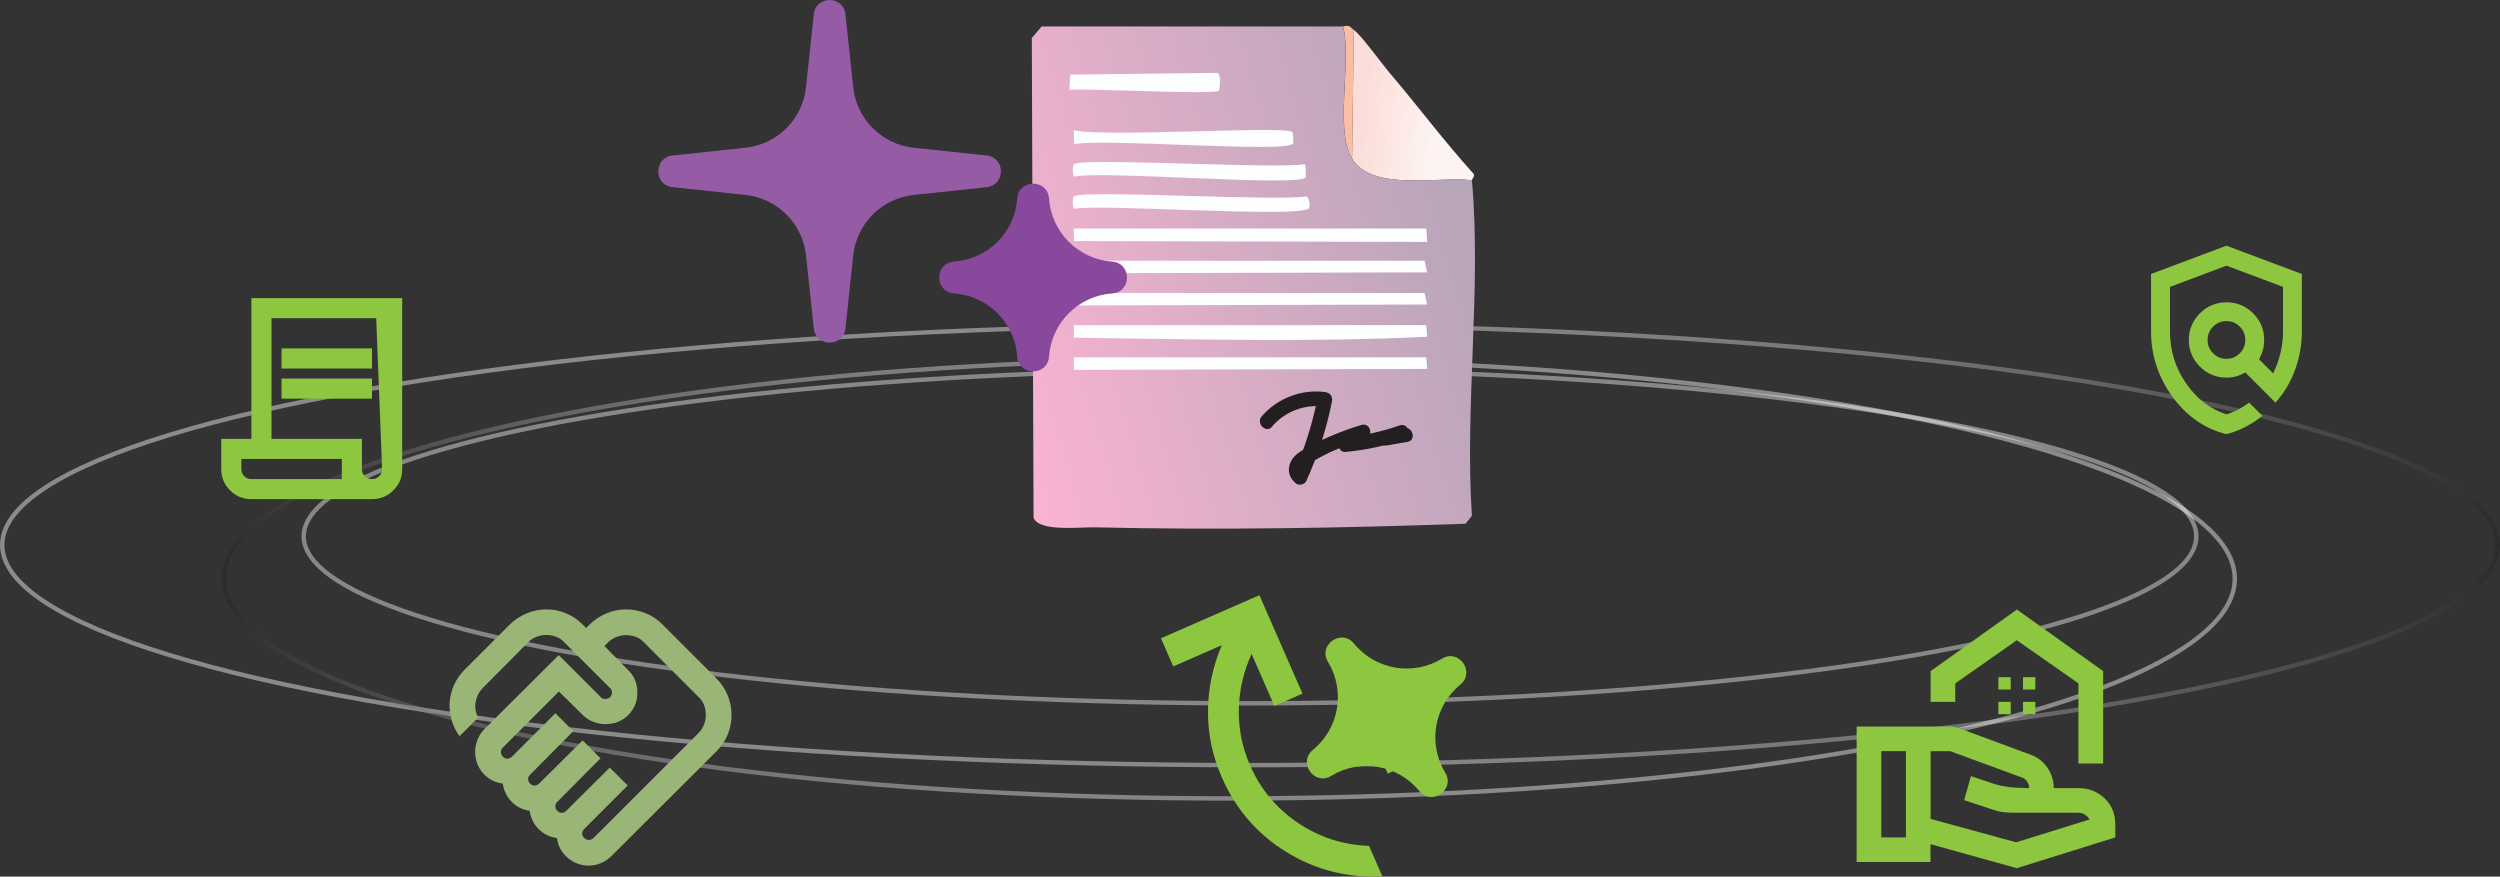 <?xml version="1.0" encoding="UTF-8"?><svg id="Layer_1" xmlns="http://www.w3.org/2000/svg" xmlns:xlink="http://www.w3.org/1999/xlink" viewBox="0 0 425.42 149.17"><rect x="0" y="0" width="425.42" height="149.17" fill="#333333" stroke="none"/><defs><style>.cls-1{fill:#8dc63f;}.cls-2{fill:url(#linear-gradient-4);}.cls-3{fill:url(#linear-gradient-3);}.cls-4{fill:#231f20;}.cls-5{fill:#99b676;}.cls-6{fill:#fbbda4;}.cls-7{stroke:url(#linear-gradient);}.cls-7,.cls-8{opacity:.43;}.cls-7,.cls-8,.cls-9{fill:none;stroke-miterlimit:10;stroke-width:.75px;}.cls-10{fill:#fcfeff;}.cls-11{fill:#88499d;}.cls-8{stroke:url(#linear-gradient-2);}.cls-9{stroke:#878787;}.cls-12{fill:#965ba5;}</style><linearGradient id="linear-gradient" x1="0" y1="92.74" x2="425.42" y2="92.74" gradientUnits="userSpaceOnUse"><stop offset="0" stop-color="#fff"/><stop offset=".38" stop-color="#fdfdfd"/><stop offset=".52" stop-color="#f6f6f6"/><stop offset=".62" stop-color="#eaeaea"/><stop offset=".7" stop-color="#dad9d9"/><stop offset=".77" stop-color="#c4c3c3"/><stop offset=".83" stop-color="#a9a8a8"/><stop offset=".88" stop-color="#8a8788"/><stop offset=".93" stop-color="#656262"/><stop offset=".98" stop-color="#3c3939"/><stop offset="1" stop-color="#231f20"/></linearGradient><linearGradient id="linear-gradient-2" x1="-315.75" y1="903.86" x2="27.16" y2="903.86" gradientTransform="translate(64.91 1002.34) rotate(-180)" xlink:href="#linear-gradient"/><linearGradient id="linear-gradient-3" x1="232.29" y1="17.66" x2="244.7" y2="18.98" gradientUnits="userSpaceOnUse"><stop offset="0" stop-color="#fbded9"/><stop offset="1" stop-color="#fdf4f2"/></linearGradient><linearGradient id="linear-gradient-4" x1="247.86" y1="36.42" x2="170.61" y2="59.65" gradientUnits="userSpaceOnUse"><stop offset="0" stop-color="#b8a5ba"/><stop offset="1" stop-color="#f7b3d1"/></linearGradient></defs><ellipse class="cls-9" cx="212.71" cy="91.27" rx="161.03" ry="28.41"/><ellipse class="cls-7" cx="212.71" cy="92.74" rx="212.33" ry="37.46"/><ellipse class="cls-8" cx="209.21" cy="98.48" rx="171.08" ry="37.39"/><path class="cls-3" d="M236.47,12.4c4.83,5.67,9.3,11.67,14.31,17.2.16.62-.33.83-.3,1.07-5.79-.7-16.95,1.96-20.4-3.65l.3-21.92c1.2.8,4.79,5.78,6.09,7.31Z"/><path class="cls-6" d="M230.38,5.1l-.3,21.92c-3.01-4.9-.02-16.59-1.52-22.53,1.21-.3,1.22.2,1.83.61Z"/><path class="cls-2" d="M228.55,4.49c1.5,5.94-1.49,17.62,1.52,22.53,3.45,5.61,14.61,2.95,20.4,3.65,1.65,18.12-1.24,38.7,0,57.08l-1.07,1.37c-20.78.74-42.22,1.11-63.17.61-2.26-.05-9.6.82-10.35-1.67l-.3-81.58,1.67-1.98h51.29Z"/><path class="cls-10" d="M182.74,55.33h59.97l.15,1.98c-20.01.96-40.1.41-60.12.15v-2.13Z"/><polygon class="cls-10" points="182.74 38.89 242.71 38.89 242.86 41.17 182.74 41.02 182.74 38.89"/><polygon class="cls-10" points="182.74 44.37 242.4 44.37 242.86 46.35 182.74 46.5 182.74 44.37"/><polygon class="cls-10" points="182.74 49.85 242.4 49.85 242.86 51.82 182.74 51.98 182.74 49.85"/><polygon class="cls-10" points="182.74 60.81 242.71 60.81 242.86 62.78 182.74 62.94 182.74 60.81"/><path class="cls-10" d="M182.74,33.41c1.61-1.14,34.86.88,39.57,0,.53.23.61,1.64.46,1.98-.84,1.82-35.54-.77-40.03.15-.25-.18-.25-1.95,0-2.13Z"/><path class="cls-10" d="M182.74,27.93c1.6-1.14,34.59.87,39.27,0,.21.15.23,2.18.15,2.28-1.14,1.61-34.87-1.23-39.42-.15-.25-.18-.25-1.95,0-2.13Z"/><path class="cls-10" d="M182.74,22.14c4.51,1.29,35.62-.77,37.14.3.2.14.25,1.77.15,1.98-.76,1.7-33.13-.99-37.29.15v-2.44Z"/><path class="cls-10" d="M207.09,12.4c.85.12.43,2.95.3,3.04-1.04.73-22.35-.45-25.42-.15l.15-2.59,24.96-.3Z"/><path class="cls-4" d="M216.46,72.58c2.27-2.61,5.56-3.83,8.98-3.39l-1.21-1.58c-.88,4.46-2.24,8.81-4.12,12.96l1.71-.45c-.78-.58,3.91-2.88,4.28-3.05,2.01-.94,4.08-1.71,6.2-2.36l-.96-2.28c-.99.71-1.97,1.42-2.96,2.14-.89.64-.73,2.46.63,2.33,3.36-.32,6.65-1.01,9.84-2.11l-.96-2.28c-.67.45-1.36.74-2.17.81l.33,2.46c1.15-.19,2.3-.39,3.45-.58,1.58-.27.91-2.68-.66-2.41-1.15.19-2.3.39-3.45.58-1.38.23-1.07,2.58.33,2.46,1.25-.11,2.38-.45,3.43-1.16,1.11-.74.45-2.77-.96-2.28-2.97,1.03-6.04,1.73-9.17,2.02l.63,2.33c.99-.71,1.97-1.42,2.96-2.14,1.08-.78.49-2.72-.96-2.28-3.27.99-6.44,2.3-9.43,3.95-1.17.64-2.39,1.45-2.77,2.81-.36,1.28.09,2.44,1.13,3.22.5.38,1.45.12,1.71-.45,1.97-4.35,3.45-8.87,4.37-13.56.17-.87-.36-1.47-1.21-1.58-4-.52-8.1,1.08-10.74,4.12-1.05,1.21.71,2.99,1.77,1.77h0Z"/><path class="cls-11" d="M178.51,33.77h0c.4,5.76,4.99,10.35,10.75,10.75h0c3.36.24,3.36,5.18,0,5.41h0c-5.76.4-10.35,4.99-10.75,10.75h0c-.24,3.36-5.18,3.36-5.41,0h0c-.4-5.76-4.99-10.35-10.75-10.75h0c-3.36-.24-3.36-5.18,0-5.41h0c5.76-.4,10.35-4.99,10.75-10.75h0c.24-3.36,5.18-3.36,5.41,0Z"/><path class="cls-12" d="M143.87,2.43l1.32,12.41c.58,5.43,4.87,9.72,10.3,10.3l12.41,1.32c3.23.34,3.23,5.05,0,5.39l-12.41,1.32c-5.43.58-9.72,4.87-10.3,10.3l-1.32,12.41c-.34,3.23-5.05,3.23-5.39,0l-1.32-12.41c-.58-5.43-4.87-9.72-10.3-10.3l-12.41-1.32c-3.23-.34-3.23-5.05,0-5.39l12.41-1.32c5.43-.58,9.72-4.87,10.3-10.3l1.32-12.41c.34-3.23,5.05-3.23,5.39,0Z"/><path class="cls-1" d="M378.87,73.89c-3.72-.94-6.78-3.07-9.2-6.4-2.42-3.33-3.63-7.02-3.63-11.09v-9.78l12.83-4.81,12.83,4.81v9.78c0,2.27-.39,4.46-1.16,6.56s-1.88,3.95-3.33,5.55l-5.13-5.13c-.48.29-1,.51-1.54.66-.55.15-1.1.22-1.66.22-1.76,0-3.27-.63-4.53-1.88s-1.88-2.77-1.88-4.53.63-3.27,1.88-4.53,2.77-1.88,4.53-1.88,3.27.63,4.53,1.88,1.88,2.77,1.88,4.53c0,.59-.07,1.16-.22,1.7s-.37,1.08-.66,1.58l2.41,2.41c.53-1.1.95-2.25,1.24-3.45s.44-2.43.44-3.69v-7.58l-9.62-3.61-9.62,3.61v7.58c0,3.23.91,6.18,2.73,8.82,1.82,2.65,4.12,4.41,6.9,5.29.7-.21,1.36-.49,1.98-.82s1.25-.73,1.86-1.18l2.25,2.25c-.88.72-1.84,1.35-2.87,1.88s-2.11.95-3.23,1.24ZM378.87,61.06c.88,0,1.64-.31,2.27-.94s.94-1.38.94-2.27-.31-1.64-.94-2.27-1.38-.94-2.27-.94-1.64.31-2.27.94-.94,1.38-.94,2.27.31,1.64.94,2.27,1.38.94,2.27.94Z"/><path class="cls-1" d="M353.68,129.92v-13.63l-10.48-7.34-10.48,7.34v3.15h-4.19v-5.24l14.68-10.48,14.68,10.48v15.73h-4.19ZM344.25,117.34h2.1v-2.1h-2.1v2.1ZM340.06,117.34h2.1v-2.1h-2.1v2.1ZM344.25,121.53h2.1v-2.1h-2.1v2.1ZM340.06,121.53h2.1v-2.1h-2.1v2.1ZM328.52,139.35l14.57,3.98,12.48-3.88c-.17-.31-.43-.59-.76-.81s-.71-.34-1.13-.34h-10.59c-.94,0-1.69-.03-2.25-.1-.56-.07-1.14-.21-1.73-.42l-4.87-1.62,1.15-4.09,4.25,1.42c.59.17,1.29.31,2.1.42s1.99.17,3.56.21c0-.38-.11-.75-.34-1.1s-.5-.58-.81-.68l-12.27-4.51h-3.35v11.53ZM315.94,146.69v-23.06h15.94c.24,0,.49.03.73.08s.47.11.68.18l12.32,4.56c1.15.42,2.09,1.15,2.8,2.2s1.07,2.2,1.07,3.46h4.19c1.75,0,3.23.58,4.46,1.73s1.83,2.67,1.83,4.56v2.1l-16.77,5.24-14.68-4.09v3.04h-12.58ZM320.14,142.5h4.19v-14.68h-4.19v14.68Z"/><path class="cls-5" d="M100.22,142.94c.15,0,.29-.04.44-.11s.25-.15.33-.22l17.87-17.87c.44-.44.75-.93.95-1.47s.3-1.09.3-1.63c0-.58-.1-1.14-.3-1.66s-.52-.99-.95-1.39l-9.26-9.26c-.4-.44-.86-.75-1.39-.95s-1.08-.3-1.66-.3c-.54,0-1.09.1-1.63.3s-1.04.52-1.47.95l-.6.6,4.03,4.09c.54.51.94,1.09,1.2,1.74s.38,1.34.38,2.07c0,1.53-.52,2.81-1.55,3.84s-2.32,1.55-3.84,1.55c-.73,0-1.43-.13-2.1-.38s-1.26-.64-1.77-1.14l-4.09-4.03-9.54,9.54c-.11.11-.19.23-.25.35s-.08.26-.08.41c0,.29.11.55.33.79s.47.35.76.35c.15,0,.29-.04.44-.11s.25-.15.33-.22l7.41-7.41,3.05,3.05-7.36,7.41c-.11.11-.19.23-.25.35s-.08.26-.08.41c0,.29.11.54.33.76s.47.33.76.33c.15,0,.29-.04.44-.11s.25-.15.33-.22l7.41-7.36,3.05,3.05-7.36,7.41c-.11.07-.19.18-.25.33s-.08.29-.08.44c0,.29.11.54.33.76s.47.33.76.33c.15,0,.28-.03.41-.08s.25-.14.35-.25l7.41-7.36,3.05,3.05-7.41,7.41c-.11.11-.19.23-.25.35s-.08.26-.08.41c0,.29.12.54.35.76s.5.33.79.33ZM100.17,147.3c-1.34,0-2.53-.45-3.57-1.34s-1.64-2.01-1.83-3.35c-1.24-.18-2.27-.69-3.11-1.53s-1.34-1.87-1.53-3.11c-1.24-.18-2.26-.7-3.08-1.55s-1.32-1.88-1.5-3.08c-1.38-.18-2.51-.78-3.38-1.8s-1.31-2.22-1.31-3.6c0-.73.14-1.43.41-2.1s.66-1.26,1.17-1.77l12.64-12.59,7.14,7.14c.07.11.18.19.33.25s.29.08.44.08c.33,0,.6-.1.82-.3s.33-.46.33-.79c0-.15-.03-.29-.08-.44s-.14-.25-.25-.33l-7.79-7.79c-.4-.44-.86-.75-1.39-.95s-1.08-.3-1.66-.3c-.54,0-1.09.1-1.63.3s-1.04.52-1.47.95l-7.68,7.74c-.33.33-.6.71-.82,1.14s-.36.87-.44,1.31-.07.88,0,1.34.22.88.44,1.28l-3.16,3.16c-.62-.84-1.07-1.75-1.36-2.75s-.4-2.01-.33-3.02.33-2.01.76-2.97,1.04-1.83,1.8-2.59l7.68-7.68c.87-.84,1.84-1.47,2.92-1.91s2.17-.65,3.3-.65,2.23.22,3.3.65,2.03,1.07,2.86,1.91l.6.6.6-.6c.87-.84,1.84-1.47,2.92-1.91,1.07-.44,2.17-.65,3.3-.65s2.23.22,3.3.65,2.03,1.07,2.86,1.91l9.21,9.21c.84.84,1.47,1.8,1.91,2.89s.65,2.2.65,3.32-.22,2.23-.65,3.3-1.07,2.03-1.91,2.86l-17.87,17.82c-.51.51-1.1.91-1.77,1.2-.67.29-1.37.44-2.1.44Z"/><path class="cls-1" d="M42.78,84.94c-1.43,0-2.64-.5-3.63-1.5-1-1-1.5-2.21-1.5-3.63v-5.13h5.13v-23.95h25.66v29.08c0,1.43-.5,2.64-1.5,3.63-1,1-2.21,1.5-3.63,1.5h-20.53ZM63.31,81.52c.48,0,.89-.16,1.22-.49s.49-.73.49-1.22l-1-25.66h-17.82v20.53h15.39v5.13c0,.48.16.89.49,1.22s.73.49,1.22.49ZM47.91,62.71v-3.42h15.39v3.42h-15.39ZM47.91,67.84v-3.42h15.39v3.42h-15.39ZM42.78,81.52h15.39v-3.42h-17.1v1.71c0,.48.16.89.49,1.22s.73.49,1.22.49ZM42.78,81.52h-1.71,17.1-15.39Z"/><path class="cls-1" d="M236.14,131.63l-2.09-4.79-4.79,2.09-2.09-4.79,4.79-2.09-2.09-4.79,4.79-2.09,2.09,4.79,4.79-2.09,2.09,4.79-4.79,2.09,2.09,4.79-4.79,2.09ZM235.25,149.13c-5.9.3-11.34-1.07-16.31-4.12-4.97-3.05-8.64-7.29-11.02-12.71-1.59-3.63-2.38-7.38-2.36-11.26s.8-7.63,2.35-11.25l-8.26,3.61-2.09-4.79,16.75-7.33,7.33,16.75-4.79,2.09-3.87-8.85c-1.38,3.03-2.11,6.18-2.17,9.47s.57,6.44,1.9,9.47c1.78,4.07,4.49,7.34,8.14,9.8s7.69,3.78,12.12,3.93l2.28,5.2Z"/><path class="cls-1" d="M230.4,109.51h0c3.66,4.47,10.05,5.57,14.98,2.57h0c2.88-1.75,5.73,2.28,3.12,4.42h0c-4.47,3.66-5.57,10.05-2.57,14.98h0c1.75,2.88-2.28,5.73-4.42,3.12h0c-3.66-4.47-10.05-5.57-14.98-2.57h0c-2.88,1.75-5.73-2.28-3.12-4.42h0c4.47-3.66,5.57-10.05,2.57-14.98h0c-1.75-2.88,2.28-5.73,4.42-3.12Z"/></svg>